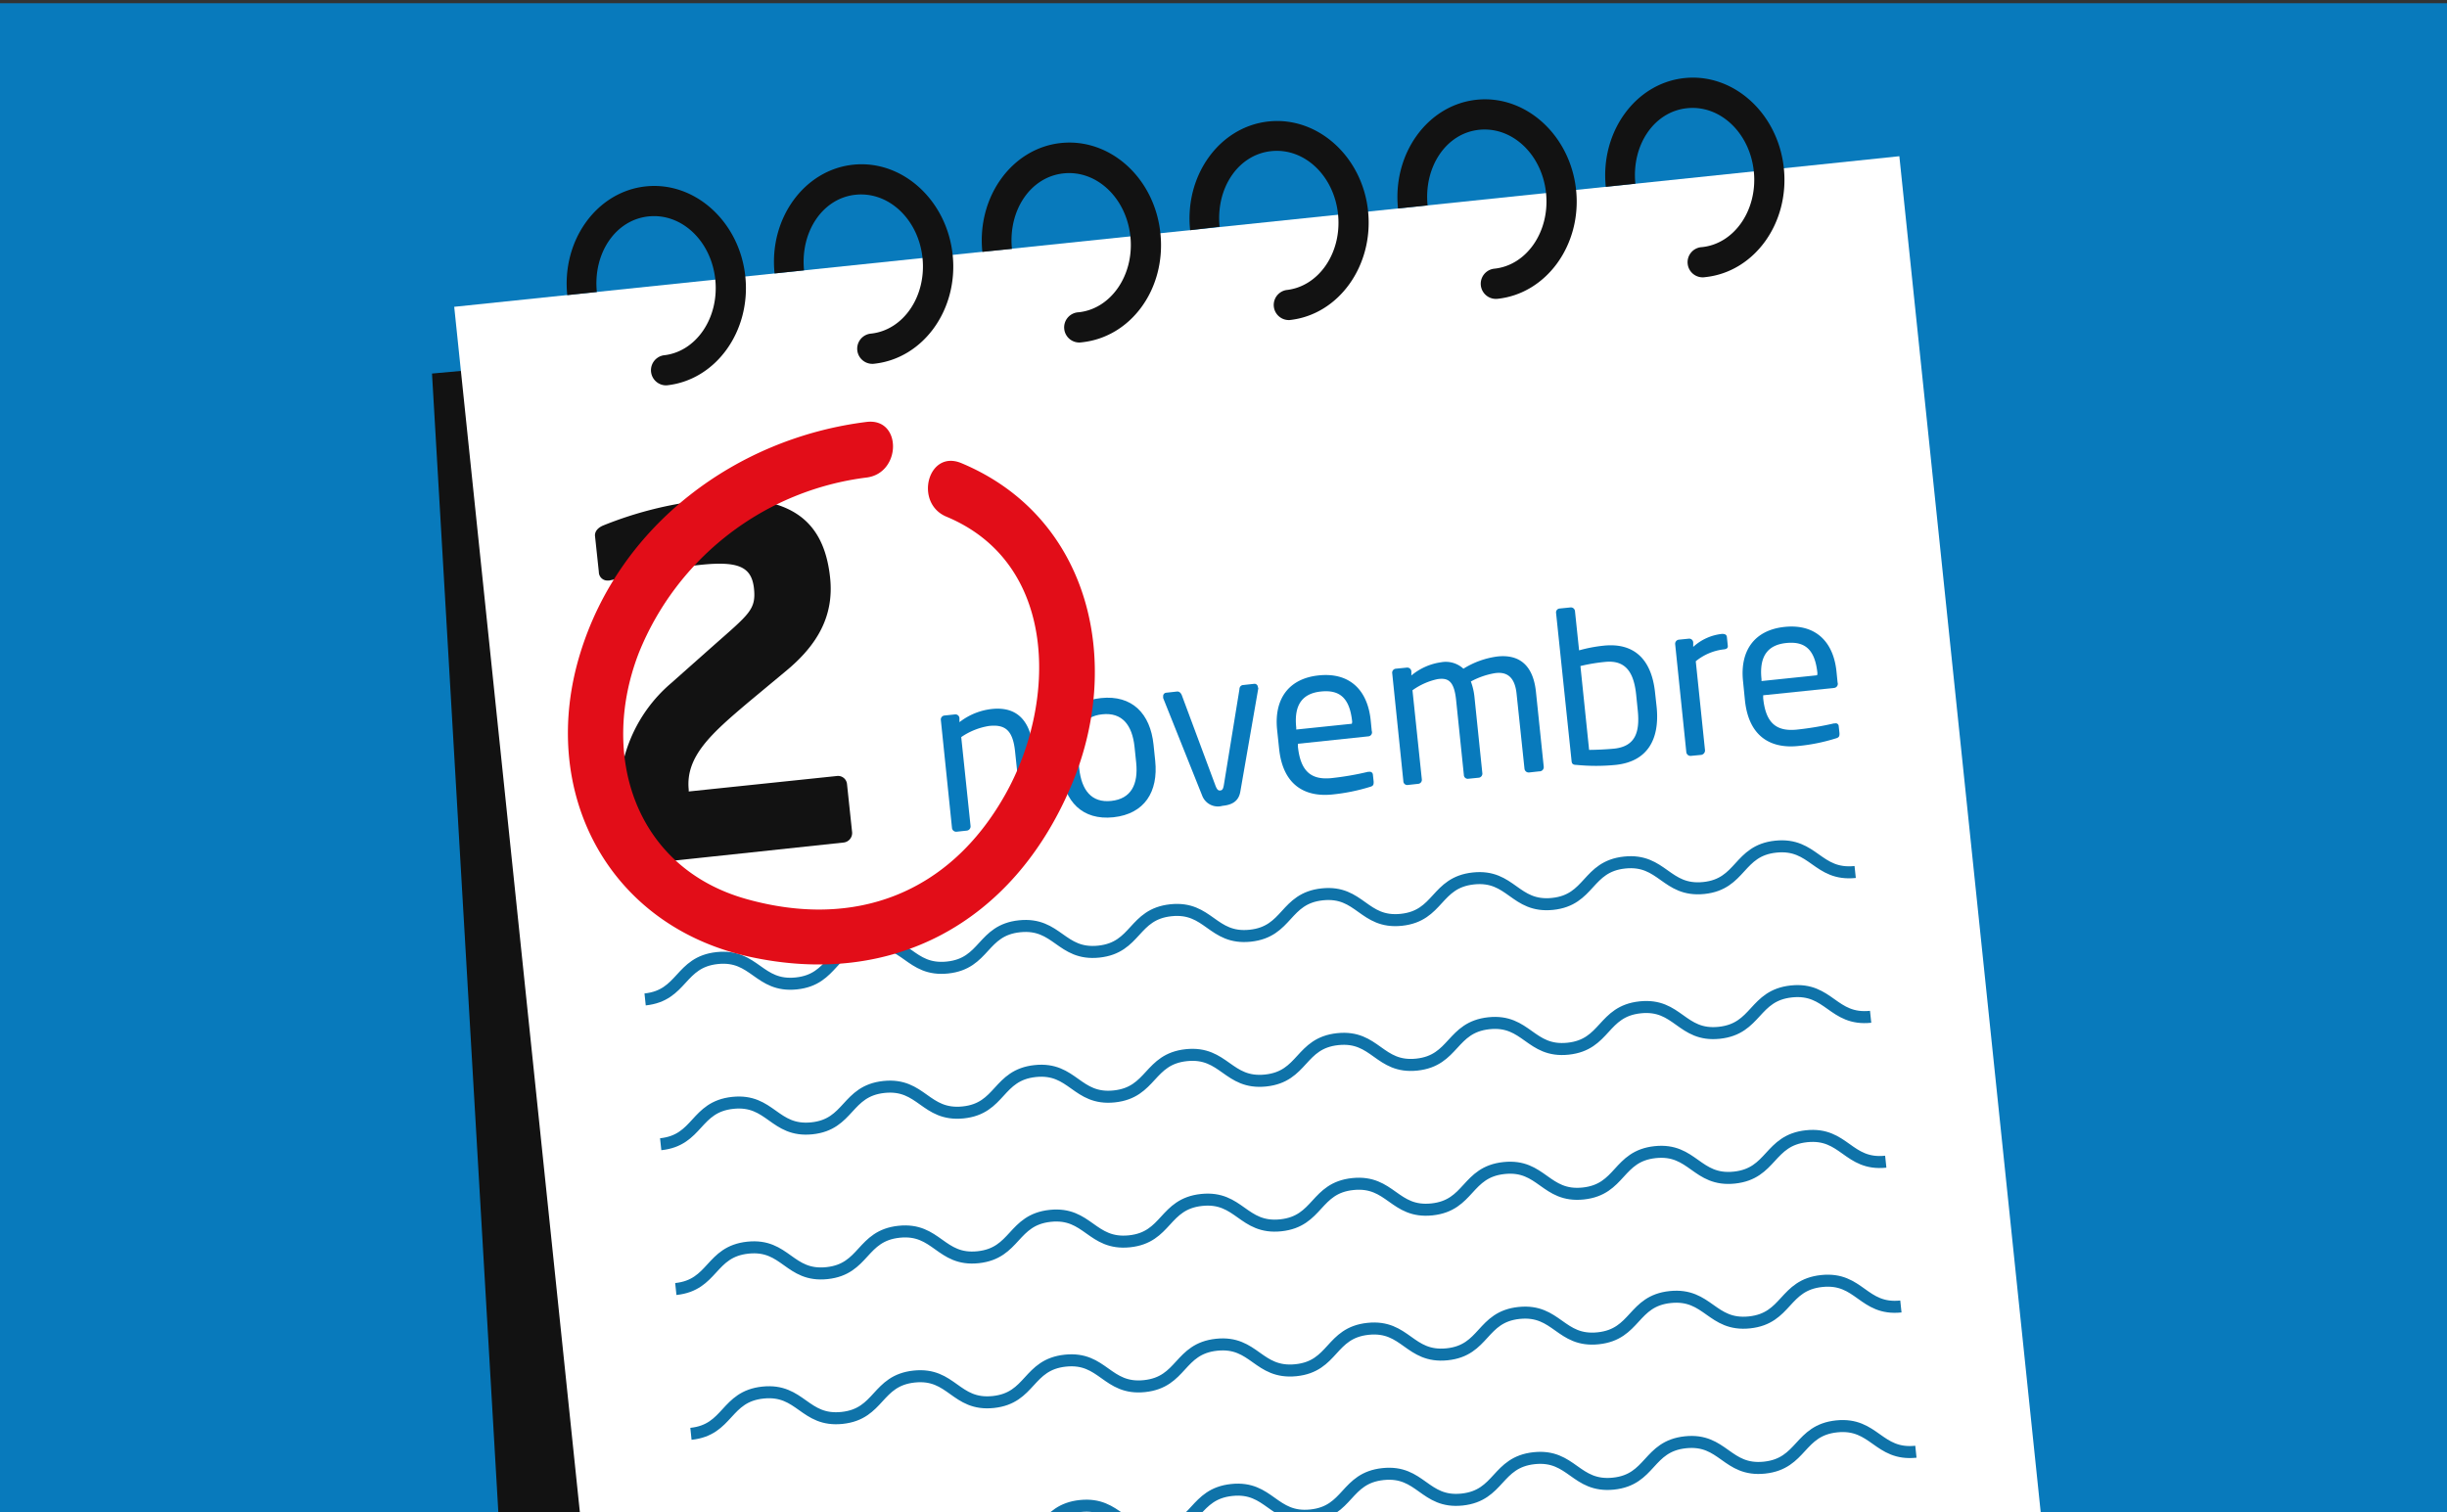 <svg id="Calque_1" data-name="Calque 1" xmlns="http://www.w3.org/2000/svg" xmlns:xlink="http://www.w3.org/1999/xlink" viewBox="0 0 220 136"><rect x="0" y="0" width="220" height="136" fill="#333333" stroke="none"/><defs><style>.cls-1,.cls-6{fill:none;}.cls-2{fill:#087abc;}.cls-3{clip-path:url(#clip-path);}.cls-4{fill:#121212;}.cls-5{fill:#fff;}.cls-6{stroke:#0f73a9;stroke-miterlimit:10;stroke-width:1.08px;}.cls-7{fill:#e20d18;}</style><clipPath id="clip-path"><rect class="cls-1" y="0.29" width="220" height="136"/></clipPath></defs><title>COM-IconesWeb-220x136-TOUS</title><rect class="cls-2" y="0.29" width="220" height="136"/><g class="cls-3"><polygon class="cls-4" points="183.03 187.76 48.66 202.18 38.84 33.59 165.77 22.05 183.03 187.76"/><rect class="cls-5" x="49.12" y="20.37" width="130.63" height="166.6" transform="translate(-10.13 12.42) rotate(-5.95)"/><path class="cls-4" d="M51,26.54c-.51-4.94,2.66-9.32,7.07-9.78s8.43,3.18,8.94,8.11-2.66,9.32-7.07,9.78a1.36,1.36,0,0,1-.28-2.7c2.92-.3,5-3.35,4.65-6.8s-3-6-6-5.69-5,3.35-4.65,6.8Z"/><path class="cls-4" d="M69.64,24.59c-.52-4.93,2.66-9.32,7.07-9.78s8.42,3.18,8.94,8.11S83,32.25,78.57,32.71A1.36,1.36,0,0,1,78.29,30c2.93-.3,5-3.35,4.65-6.79s-3-6-6-5.7-5,3.36-4.65,6.8Z"/><path class="cls-4" d="M88.32,22.65c-.51-4.94,2.66-9.33,7.07-9.79S103.82,16,104.33,21s-2.66,9.32-7.07,9.78a1.36,1.36,0,1,1-.28-2.7c2.92-.31,5-3.36,4.65-6.8s-3-6-6-5.69-5,3.35-4.65,6.79Z"/><path class="cls-4" d="M107,20.7c-.52-4.94,2.65-9.32,7.07-9.78S122.5,14.1,123,19s-2.65,9.32-7.07,9.78a1.36,1.36,0,0,1-.28-2.7c2.92-.31,5-3.35,4.65-6.8s-3-6-6-5.69-5,3.35-4.65,6.8Z"/><path class="cls-4" d="M125.69,18.75c-.51-4.93,2.66-9.32,7.07-9.78s8.42,3.18,8.94,8.11-2.66,9.33-7.07,9.79a1.36,1.36,0,1,1-.28-2.71c2.92-.3,5-3.35,4.65-6.79s-3-6-6-5.7-5,3.36-4.65,6.8Z"/><path class="cls-4" d="M144.37,16.8c-.51-4.93,2.66-9.32,7.08-9.78s8.42,3.18,8.93,8.12-2.66,9.32-7.07,9.78a1.36,1.36,0,1,1-.28-2.7c2.92-.31,5-3.36,4.65-6.8s-3-6-6-5.69-5,3.35-4.65,6.79Z"/><path class="cls-4" d="M70.61,60.38l-3.33,2.77C64,65.93,61.62,68,61.92,71l0,.17,13.31-1.39a.81.81,0,0,1,.92.71l.46,4.34a.86.86,0,0,1-.76.93l-18.74,2a.85.85,0,0,1-.93-.75l-.45-4.3a13.26,13.26,0,0,1,4.62-11.29L64,58.18c3.39-3,4-3.35,3.78-5.33C67.55,51,66.43,50.43,63,50.79c-2.56.26-5.69.89-8.23,1.41h-.09a.77.77,0,0,1-.84-.77l-.35-3.28c0-.42.31-.71.72-.89A34,34,0,0,1,63.05,45c7.75-.8,11,1.54,11.58,6.93C75,55.37,73.51,58,70.61,60.38Z"/><path class="cls-2" d="M93.25,74.07l-.91.09a.38.38,0,0,1-.42-.34l-.66-6.25c-.2-1.92-.9-2.45-2.35-2.29a6.1,6.1,0,0,0-2.49,1l.84,8a.38.38,0,0,1-.34.41l-.93.1a.38.38,0,0,1-.4-.34l-1-9.69a.36.36,0,0,1,.32-.42l.95-.1a.36.36,0,0,1,.4.34l0,.36a5.76,5.76,0,0,1,2.93-1.19c2.28-.23,3.45,1.08,3.72,3.61l.65,6.26A.39.39,0,0,1,93.25,74.07Z"/><path class="cls-2" d="M100.1,73.49c-2.79.29-4.41-1.41-4.7-4.2l-.15-1.45c-.29-2.79.94-4.78,3.74-5.07s4.43,1.4,4.72,4.19l.15,1.45C104.15,71.2,102.9,73.19,100.1,73.49ZM102,67.14c-.21-1.94-1.11-3.1-2.9-2.91s-2.42,1.48-2.22,3.44l.15,1.44c.21,1.94,1.1,3.1,2.88,2.91s2.44-1.48,2.24-3.44Z"/><path class="cls-2" d="M113.13,61.89l-1.62,9.31c-.16.88-.78,1.18-1.6,1.26a1.51,1.51,0,0,1-1.82-.9l-3.51-8.78a.26.26,0,0,1,0-.13.3.3,0,0,1,.27-.36l1-.11c.15,0,.3.09.4.33l3,8.06c.16.44.27.53.46.51s.27-.13.34-.6L111.43,62c0-.26.17-.39.32-.4l1-.11a.3.3,0,0,1,.34.29A.76.76,0,0,1,113.13,61.89Z"/><path class="cls-2" d="M123.05,66.21l-6.36.67,0,.26c.24,2.26,1.22,3,3,2.83A26,26,0,0,0,123,69.4h.1a.28.28,0,0,1,.33.24l.07.65c0,.24,0,.38-.34.47a17.16,17.16,0,0,1-3.37.68c-2.18.23-4.42-.58-4.79-4.11l-.18-1.71c-.28-2.72,1-4.61,3.76-4.89s4.36,1.31,4.65,4l.1,1A.36.36,0,0,1,123.05,66.21Zm-1.48-1.3c-.22-2.15-1.12-2.9-2.8-2.73s-2.45,1.2-2.23,3.25v.17l5-.52Z"/><path class="cls-2" d="M138.39,69.36l-.91.1a.38.38,0,0,1-.42-.34l-.71-6.73c-.16-1.6-.95-2-1.94-1.86a6.93,6.93,0,0,0-2.17.75,5.62,5.62,0,0,1,.33,1.46l.7,6.77a.37.37,0,0,1-.3.42l-1,.1a.35.35,0,0,1-.36-.35l-.7-6.76c-.18-1.66-.69-2-1.68-1.85a6,6,0,0,0-2.24,1l.84,8a.36.36,0,0,1-.3.41l-1,.11a.35.35,0,0,1-.36-.35l-1-9.69a.36.36,0,0,1,.32-.42l1-.1a.37.37,0,0,1,.4.35l0,.36a5.32,5.32,0,0,1,2.68-1.19,2.34,2.34,0,0,1,2,.58,7.66,7.66,0,0,1,3.07-1.1c1.71-.18,3.17.53,3.45,3.17l.7,6.73A.38.38,0,0,1,138.39,69.36Z"/><path class="cls-2" d="M145.26,68.78a18.05,18.05,0,0,1-3.53,0c-.35,0-.42-.13-.44-.39L139.9,55.12a.35.35,0,0,1,.3-.4l1-.1a.37.37,0,0,1,.4.33l.37,3.53a13.19,13.19,0,0,1,2.2-.42c2.76-.29,4.32,1.24,4.63,4.22l.15,1.37C149.21,66.5,148.11,68.48,145.26,68.78Zm1.84-6.32c-.21-2-.94-3.13-2.8-2.94a15.93,15.93,0,0,0-2.21.37l.78,7.54c.66,0,1.59-.05,2.24-.11,1.88-.2,2.35-1.42,2.13-3.49Z"/><path class="cls-2" d="M155,58.39a4.85,4.85,0,0,0-2.54,1.07l.83,8a.4.4,0,0,1-.34.42l-.94.09a.38.38,0,0,1-.4-.34l-1-9.69a.37.37,0,0,1,.33-.42l.89-.09a.36.36,0,0,1,.4.34l0,.4A4.53,4.53,0,0,1,154.83,57c.26,0,.41.07.43.3l.08.78Q155.37,58.35,155,58.39Z"/><path class="cls-2" d="M164.89,61.86l-6.37.66,0,.26c.23,2.27,1.21,3,3,2.83a28,28,0,0,0,3.36-.56h.1a.26.26,0,0,1,.33.23l.07.65c0,.24,0,.38-.34.47a16.47,16.47,0,0,1-3.37.68c-2.18.23-4.42-.58-4.79-4.11l-.17-1.71c-.29-2.72,1-4.61,3.75-4.89s4.37,1.31,4.65,4l.1,1A.37.37,0,0,1,164.89,61.86Zm-1.49-1.31c-.22-2.15-1.12-2.9-2.8-2.73s-2.45,1.2-2.23,3.25l0,.17,5-.52Z"/><path class="cls-6" d="M58,89.87c3.4-.36,3.09-3.36,6.48-3.72s3.72,2.64,7.12,2.28,3.08-3.36,6.48-3.71,3.71,2.64,7.11,2.28,3.08-3.36,6.48-3.71,3.72,2.64,7.12,2.28,3.08-3.36,6.48-3.72,3.72,2.65,7.13,2.29,3.08-3.36,6.48-3.72,3.71,2.65,7.11,2.29,3.08-3.36,6.48-3.72,3.71,2.64,7.11,2.29,3.08-3.36,6.48-3.72,3.72,2.64,7.12,2.29,3.08-3.37,6.48-3.72,3.72,2.64,7.13,2.28"/><path class="cls-6" d="M59.4,102.89c3.4-.36,3.08-3.36,6.48-3.72s3.72,2.64,7.11,2.29,3.09-3.36,6.48-3.72,3.72,2.64,7.12,2.29,3.08-3.36,6.48-3.72,3.71,2.64,7.11,2.28,3.09-3.36,6.49-3.71,3.72,2.64,7.12,2.28,3.08-3.36,6.48-3.72,3.72,2.65,7.11,2.29,3.09-3.36,6.48-3.72,3.72,2.65,7.12,2.29,3.08-3.36,6.48-3.72,3.71,2.65,7.11,2.29,3.09-3.36,6.49-3.72,3.72,2.64,7.12,2.28"/><path class="cls-6" d="M60.76,115.91c3.4-.36,3.08-3.36,6.48-3.72s3.71,2.65,7.11,2.29,3.08-3.36,6.48-3.72,3.72,2.65,7.11,2.29,3.09-3.36,6.48-3.72,3.72,2.64,7.12,2.29,3.09-3.36,6.49-3.72,3.72,2.64,7.12,2.28,3.08-3.36,6.48-3.71,3.71,2.64,7.11,2.28,3.08-3.36,6.48-3.72,3.72,2.65,7.12,2.29,3.08-3.36,6.47-3.72,3.72,2.65,7.12,2.29,3.09-3.36,6.49-3.72,3.72,2.65,7.12,2.29"/><path class="cls-6" d="M62.12,128.93c3.39-.35,3.08-3.36,6.48-3.71s3.71,2.64,7.11,2.28,3.08-3.36,6.48-3.72,3.71,2.65,7.11,2.29,3.08-3.36,6.48-3.72,3.72,2.65,7.12,2.29,3.08-3.36,6.48-3.72,3.72,2.64,7.13,2.29,3.08-3.36,6.48-3.72,3.71,2.64,7.11,2.29,3.08-3.37,6.48-3.72,3.71,2.64,7.11,2.28,3.08-3.36,6.48-3.71,3.72,2.64,7.12,2.28,3.08-3.36,6.49-3.72,3.71,2.65,7.12,2.29"/><path class="cls-6" d="M63.47,142c3.4-.36,3.08-3.36,6.48-3.72s3.72,2.64,7.11,2.28,3.09-3.36,6.48-3.71,3.72,2.64,7.12,2.28,3.08-3.36,6.48-3.71,3.71,2.64,7.11,2.28,3.09-3.36,6.49-3.72,3.72,2.65,7.12,2.29,3.08-3.36,6.48-3.72,3.72,2.65,7.11,2.29,3.09-3.36,6.48-3.72,3.72,2.64,7.12,2.29,3.08-3.36,6.48-3.72,3.71,2.64,7.11,2.28,3.09-3.36,6.49-3.71,3.72,2.64,7.12,2.28"/></g><path class="cls-7" d="M77.91,37.94C66.19,39.4,55.74,47.18,52.18,58.7,48.37,71,54.49,83.11,67.25,86c13,2.9,23.8-3.06,29-15.21,4.75-11,1.87-24.27-9.83-29.15-3-1.24-4.26,3.6-1.33,4.82,10.1,4.21,9.92,16.78,5.28,25-5,8.89-13.51,12.12-23.27,9.38-10-2.81-13.23-12.92-9.67-22.12A25.48,25.48,0,0,1,77.91,42.94c3.15-.39,3.19-5.39,0-5Z"/></svg>